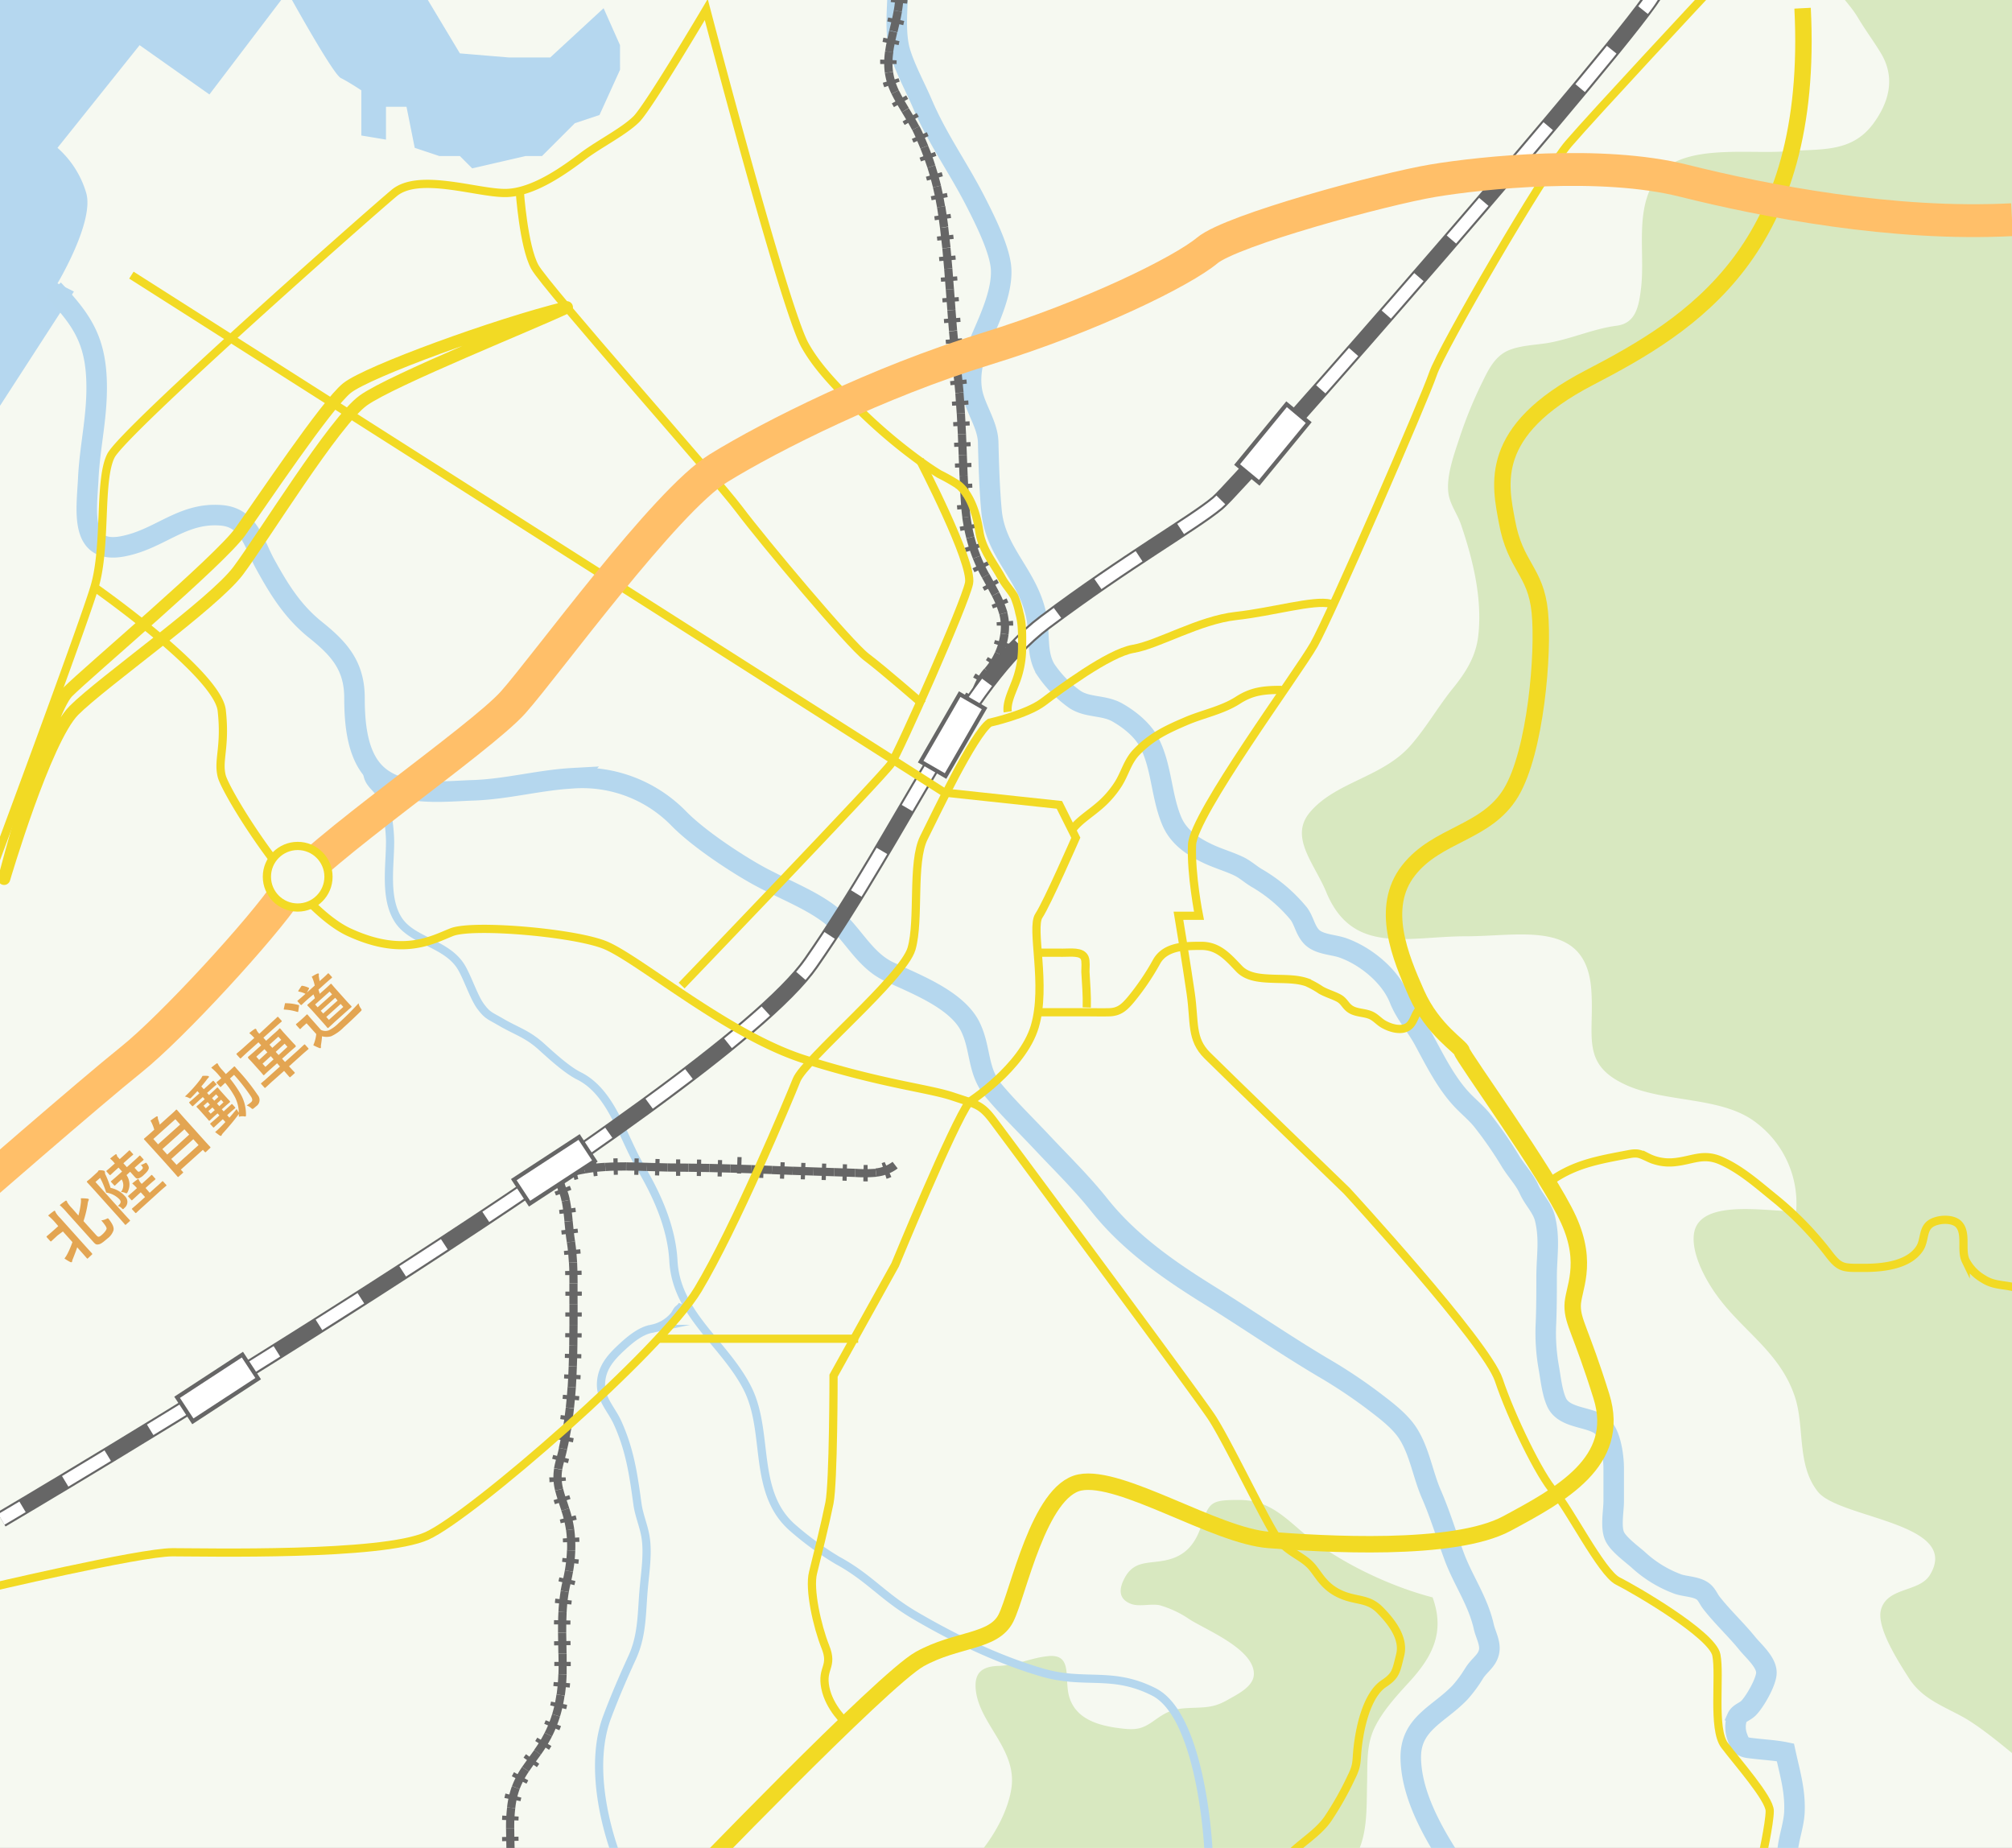 <svg xmlns="http://www.w3.org/2000/svg" xmlns:xlink="http://www.w3.org/1999/xlink" viewBox="0 0 490 450">
  <rect x="0" y="0" width="490" height="450" fill="#333333" stroke="none"/>
  <defs>
    <style>
      .a, .g, .i, .j, .k, .l, .n, .o, .p, .q {
        fill: none;
      }

      .b {
        fill: #bdbdbd;
      }

      .c {
        clip-path: url(#a);
      }

      .d {
        fill: #b5d7ef;
      }

      .e, .s {
        fill: #f6f9f1;
      }

      .f {
        fill: #d8e8c0;
      }

      .g, .i {
        stroke: #b5d7ee;
      }

      .g, .i, .n, .o, .q, .s {
        stroke-miterlimit: 10;
      }

      .g {
        stroke-width: 5px;
      }

      .h {
        fill: #666;
      }

      .i, .o, .s {
        stroke-width: 2px;
      }

      .j {
        stroke: #666;
      }

      .j, .k, .l, .p {
        stroke-linejoin: round;
      }

      .j, .n {
        stroke-width: 4px;
      }

      .k, .l {
        stroke: #fff;
      }

      .k, .l, .p {
        stroke-width: 3px;
      }

      .l {
        stroke-dasharray: 12.1 12.1;
      }

      .m {
        fill: #fff;
      }

      .n, .o, .p, .s {
        stroke: #f2da24;
      }

      .q {
        stroke: #ffbf69;
        stroke-width: 8px;
      }

      .r {
        fill: #e3a552;
      }
    </style>
    <clipPath id="a">
      <rect class="a" width="490" height="450"/>
    </clipPath>
  </defs>
  <rect class="b" width="490" height="1"/>
  <g>
    <g class="c">
      <rect class="d" x="-8" y="-12" width="209" height="202"/>
      <path class="e" d="M-4,105,18,71l-4-2s9-15,7-22a23.49,23.49,0,0,0-7-11L34,11,51,23,70-2S81,18,83,19s5,3,5,3V33l6,1V26h5l2,10,6,2h5l3,3,13-3h4l8-8,6-2,5-11V11l-4-9L134,14H124l-12-1L103-2H501V455H-4Z"/>
      <path class="f" d="M221,461.67c11.47-.07,23.74-15.21,25.33-26.3,1.34-9.31-7.68-15.49-8.66-23.62-.55-4.5,1.57-5.95,5.51-6.08,4.54-.16,7.72-1.92,12-2.37,6.09-.64,4,5.15,5.14,9.62,1.53,5.76,7.25,7.35,12.92,8,3.49.41,5,.07,7.64-1.79s4.21-2.95,8.07-3.17c4.13-.25,6.4.09,10-2,2.57-1.46,6.46-3.31,6.42-6.41-.08-6-11.54-10.6-15.6-13.17a25.32,25.32,0,0,0-7.27-3.46c-2.12-.49-4.92.42-7-.33-3-1.12-3.19-3.45-1.53-6.47,2.14-3.87,5.29-3.39,9-4,5.13-.79,7.9-3.5,9.58-8.53,1.95-5.84,2.31-6.32,9.2-6.33,6.28,0,9.93,3.06,14.54,7.07,8.67,7.53,21.49,13.77,32.6,16.66,3.06,8.43,0,14.38-5.63,20.54-3.1,3.39-6.63,7.2-8.59,11.39s-1.61,8.7-1.73,13.25c-.15,5.53.17,11.9-2.32,17-1.34,2.75-2.54,14.18-5.1,15.84-1.4.91-106.78,1.86-107.58,0C219.89,466.34,223.23,460.56,221,461.67Z"/>
      <path class="f" d="M477.85,418c-5-2.71-9.83-4.44-13-9.41-2.19-3.46-7.92-12.17-6.77-16.55,1.48-5.62,9.32-4.26,11.91-8.49,7.83-12.79-22.07-13.72-27.28-20.31s-3.14-15.74-5.6-23.13c-3.62-10.89-12.78-16-19-24.67-2.75-3.77-6.13-10-5.59-14.79,1-9.13,18.52-5.45,24.92-5.7a24.64,24.64,0,0,0-9.53-21.4c-8.21-6.6-21.95-4.93-31.68-9.24-11.62-5.16-7.81-12.17-8.71-23.53C386.16,223.86,370.45,228,357,228c-14.18,0-27.6,4.71-34-10.75-2.91-7-9-13.33-4.08-19.33,6.22-7.54,17.75-8.55,24.64-16.42,3.82-4.36,6.71-9.5,10.37-14,3.17-3.92,5.56-7.78,6.1-12.82,1-9-1.33-18.47-4.24-27-.84-2.45-2.57-4.73-3-7.29-.71-4.3,1.4-9.92,2.71-13.92a104,104,0,0,1,5.58-13.57c1.44-3,3.05-6.16,6.21-7.54,2.91-1.26,6.59-1.33,9.74-1.85,5.71-1,11-3.45,16.68-4.19,4.64-.6,5.4-4.66,5.93-9,1.14-9.34-2-20.38,4.77-28.19,6.17-7.07,21.84-4.57,30.5-5.28,8.33-.68,15.86.51,21.24-6.65,4-5.4,5.44-11.29,2-17.12-1.79-3-3.86-5.72-5.66-8.76s-4.66-5.73-6.56-8.81c-2.47-4,.75-3.52,4-3.53l10.79,0c14.42,0,28.85,0,43.24,1,1.87.12,4.91-.47,6.08,1,2.07,2.68,1.49,410,0,447C504.94,441.34,487.58,423.3,477.85,418Z"/>
      <path class="g" d="M218.67-3.67c0,5.28-.92,11.65.62,16.57,1.27,4.08,3.62,8.34,5.35,12.38,3.78,8.8,8.67,15.41,13,23.89,2.2,4.3,5.45,10.82,6.08,15.42.76,5.59-2.53,12.66-4.74,17.77-1.61,3.73-3.07,8.24-2.26,12.9.72,4.11,3.83,8.15,3.94,12.4.13,5.11.29,11.21.82,16.84,1,10.35,9.11,15.62,11,26,.77,4.21-.1,8.66,2.14,12.46a28.55,28.55,0,0,0,7.07,7.3c3.08,2.11,7,1.37,10.3,3.17,3,1.67,6.29,4.3,7.91,7.42,3.07,5.94,2.88,13,5.5,19.15,1.68,3.93,5.21,6.25,9,8,2.36,1.09,4.89,1.81,7.23,2.92,1.63.77,2.92,2,4.47,2.91a37.7,37.7,0,0,1,10.19,8.65c1.27,1.67,1.57,4,3.1,5.62,1.83,1.94,5.34,1.87,7.79,2.77,5.51,2,11.44,6.82,13.66,12.45,1.44,3.62,4,6.41,5.87,9.82,2.68,4.93,5.35,10.37,9.2,14.53,1.63,1.75,3.48,3.23,5,5.08A94.89,94.89,0,0,1,368,283c1.41,2.24,3.34,4.27,4.42,6.68s3.17,4.38,3.83,7c1.23,4.92.45,9.09.41,13.94,0,3.89,0,7.78-.16,11.64a48,48,0,0,0,.71,10.9c.45,2.55.8,6,1.9,8.36,1.77,3.75,7.27,3.4,10.41,5.31,2.65,1.62,3.46,7.48,3.48,10.67,0,2.69,0,5.37,0,8.05,0,2.37-.78,6.24.2,8.49.89,2,4.11,4.33,5.71,5.73a29.06,29.06,0,0,0,9.79,6c1.79.59,4.49.6,6,1.74,1,.73,1.35,1.85,2.11,2.82,2.68,3.44,6,6.5,8.73,9.88,1.64,2,4.83,4.68,4.64,7.33-.16,2.27-2.82,6.87-4.34,8.41-.91.91-2.3,1.2-2.81,2.35a7.13,7.13,0,0,0,.14,4.88c.87,2.47,1.78,2.35,4.35,2.65s4.92.41,7.29.9c1.08,5,2.43,9.26,2.2,14.55-.18,3.82-2,7.72-1.68,11.56"/>
      <g>
        <g>
          <path class="h" d="M217.66,2.53a20.55,20.55,0,0,0,.34-4.8l2-.13a22.52,22.52,0,0,1-.37,5.27Z"/>
          <path class="h" d="M217-.41l4,.2c0,.37,0,.74-.08,1.1l-4-.39C217,.19,217-.11,217-.41Z"/>
        </g>
        <g>
          <path class="h" d="M216.58,7.4c.4-1.64.8-3.26,1.08-4.87l2,.34c-.29,1.71-.71,3.36-1.1,5Z"/>
          <polygon class="h" points="216.3 4.25 220.21 5.11 219.98 6.13 216.08 5.21 216.3 4.25"/>
        </g>
        <g>
          <path class="h" d="M215.56,12.45c.24-1.73.63-3.41,1-5l1.95.47c-.39,1.63-.77,3.24-1,4.85Z"/>
          <polygon class="h" points="215.14 9.17 219.05 10.03 218.85 10.98 214.93 10.2 215.14 9.17"/>
        </g>
        <g>
          <path class="h" d="M215.49,17.76a18.87,18.87,0,0,1,.07-5.31l2,.27a17.35,17.35,0,0,0-.07,4.77Z"/>
          <path class="h" d="M214.37,14.5l4,.19a6.76,6.76,0,0,0,0,.9l-4,0A8.38,8.38,0,0,1,214.37,14.5Z"/>
        </g>
        <g>
          <path class="h" d="M217.1,22.86a23.07,23.07,0,0,1-1-2.46,16.48,16.48,0,0,1-.6-2.64l2-.27a14.76,14.76,0,0,0,.52,2.28A17.44,17.44,0,0,0,218.9,22Z"/>
          <path class="h" d="M215,20.15l3.84-1.1c.07.27.18.55.27.82l-3.75,1.38C215.2,20.89,215.07,20.54,215,20.15Z"/>
        </g>
        <g>
          <path class="h" d="M219.63,27.34c-.88-1.44-1.76-2.92-2.53-4.48l1.8-.88c.71,1.46,1.56,2.89,2.43,4.32Z"/>
          <polygon class="h" points="217.19 25.19 220.69 23.23 221.17 24.08 217.71 26.09 217.19 25.19"/>
        </g>
        <g>
          <path class="h" d="M222.14,31.65c-.75-1.45-1.64-2.86-2.51-4.31l1.7-1c.87,1.44,1.78,2.88,2.58,4.43Z"/>
          <polygon class="h" points="219.81 29.58 223.24 27.52 223.77 28.41 220.32 30.43 219.81 29.58"/>
        </g>
        <g>
          <path class="h" d="M224.16,36.18c-.63-1.53-1.29-3.12-2-4.53l1.77-.92c.82,1.58,1.44,3.11,2.1,4.7Z"/>
          <polygon class="h" points="222.07 33.82 225.72 32.2 226.14 33.15 222.47 34.73 222.07 33.82"/>
        </g>
        <g>
          <path class="h" d="M225.87,40.86c-.51-1.58-1.09-3.14-1.71-4.68l1.85-.75q1,2.37,1.76,4.81Z"/>
          <polygon class="h" points="223.94 38.39 227.69 36.99 228.05 37.96 224.28 39.31 223.94 38.39"/>
        </g>
        <g>
          <path class="h" d="M227.22,45.65q-.58-2.41-1.35-4.79l1.9-.62q.79,2.44,1.4,4.94Z"/>
          <polygon class="h" points="225.49 43.04 229.34 41.92 229.62 42.93 225.76 43.99 225.49 43.04"/>
        </g>
        <g>
          <path class="h" d="M228.21,50.53c-.27-1.64-.6-3.27-1-4.88l1.95-.47c.4,1.66.73,3.34,1,5Z"/>
          <polygon class="h" points="226.68 47.8 230.6 46.98 230.8 48 226.88 48.76 226.68 47.8"/>
        </g>
        <g>
          <path class="h" d="M228.92,55.5c-.21-1.66-.44-3.33-.71-5l2-.33c.28,1.69.51,3.36.73,5Z"/>
          <polygon class="h" points="227.53 52.66 231.48 52.08 231.63 53.09 227.67 53.64 227.53 52.66"/>
        </g>
        <g>
          <path class="h" d="M229.49,60.49c-.17-1.66-.36-3.33-.57-5l2-.25c.21,1.68.4,3.36.57,5Z"/>
          <polygon class="h" points="228.17 57.61 232.14 57.15 232.26 58.17 228.28 58.6 228.17 57.61"/>
        </g>
        <g>
          <polygon class="h" points="229.94 65.51 229.49 60.49 231.48 60.3 231.94 65.35 229.94 65.51"/>
          <polygon class="h" points="228.68 62.59 232.67 62.22 232.76 63.24 228.77 63.59 228.68 62.59"/>
        </g>
        <g>
          <polygon class="h" points="230.33 70.54 229.94 65.51 231.94 65.35 232.33 70.39 230.33 70.54"/>
          <rect class="h" x="229.14" y="67.44" width="4" height="1.01" transform="translate(-4.6 18.27) rotate(-4.48)"/>
        </g>
        <g>
          <rect class="h" x="230.52" y="70.46" width="2" height="5.06" transform="translate(-4.76 17.3) rotate(-4.24)"/>
          <rect class="h" x="229.52" y="72.48" width="4" height="1.01" transform="translate(-4.74 17.2) rotate(-4.21)"/>
        </g>
        <g>
          <polygon class="h" points="231.11 80.64 230.71 75.59 232.7 75.44 233.1 80.47 231.11 80.64"/>
          <polygon class="h" points="229.86 77.68 233.85 77.37 233.93 78.38 229.94 78.69 229.86 77.68"/>
        </g>
        <g>
          <path class="h" d="M231.58,85.69c-.17-1.69-.33-3.37-.47-5l2-.17c.14,1.67.3,3.34.47,5Z"/>
          <polygon class="h" points="230.29 82.75 234.27 82.38 234.37 83.38 230.39 83.76 230.29 82.75"/>
        </g>
        <g>
          <path class="h" d="M232.16,90.72c-.19-1.65-.41-3.36-.58-5l2-.21c.17,1.68.38,3.32.57,5Z"/>
          <polygon class="h" points="230.81 87.82 234.78 87.37 234.9 88.36 230.93 88.84 230.81 87.82"/>
        </g>
        <g>
          <path class="h" d="M232.66,95.72c-.15-1.67-.3-3.34-.5-5l2-.23c.21,1.69.36,3.37.51,5.06Z"/>
          <polygon class="h" points="231.38 92.82 235.36 92.41 235.46 93.43 231.48 93.81 231.38 92.82"/>
        </g>
        <g>
          <path class="h" d="M233,100.74c-.1-1.68-.22-3.35-.35-5l2-.17c.13,1.69.26,3.38.36,5.07Z"/>
          <polygon class="h" points="231.82 97.8 235.81 97.51 235.87 98.53 231.88 98.8 231.82 97.8"/>
        </g>
        <g>
          <polygon class="h" points="233.27 105.77 233.01 100.74 235.01 100.62 235.27 105.68 233.27 105.77"/>
          <polygon class="h" points="232.12 102.8 236.12 102.59 236.17 103.61 232.18 103.81 232.12 102.8"/>
        </g>
        <g>
          <polygon class="h" points="233.47 110.82 233.27 105.77 235.27 105.68 235.47 110.74 233.47 110.82"/>
          <rect class="h" x="232.37" y="107.75" width="4" height="1.01" transform="translate(-4.24 9.69) rotate(-2.35)"/>
        </g>
        <g>
          <rect class="h" x="233.57" y="110.78" width="2" height="5.06" transform="translate(-4.34 9.47) rotate(-2.29)"/>
          <rect class="h" x="232.57" y="112.8" width="4" height="1.01" transform="translate(-4.28 9.33) rotate(-2.26)"/>
        </g>
        <g>
          <polygon class="h" points="233.92 120.94 233.68 115.87 235.67 115.79 235.92 120.82 233.92 120.94"/>
          <polygon class="h" points="232.77 117.94 236.76 117.76 236.81 118.76 232.82 118.96 232.77 117.94"/>
        </g>
        <g>
          <path class="h" d="M234.37,126.05c-.23-1.7-.37-3.44-.45-5.12l2-.11c.08,1.7.21,3.31.43,5Z"/>
          <polygon class="h" points="233.05 123.05 237.04 122.75 237.12 123.72 233.14 124.09 233.05 123.05"/>
        </g>
        <g>
          <path class="h" d="M235.35,131.12a48.76,48.76,0,0,1-1-5.07l2-.27a47.17,47.17,0,0,0,.94,4.85Z"/>
          <polygon class="h" points="233.71 128.27 237.65 127.55 237.83 128.5 233.91 129.3 233.71 128.27"/>
        </g>
        <g>
          <path class="h" d="M236.94,136.05a39.31,39.31,0,0,1-1.59-4.93l1.94-.49a38.24,38.24,0,0,0,1.51,4.69Z"/>
          <polygon class="h" points="234.95 133.41 238.78 132.24 239.07 133.15 235.28 134.42 234.95 133.41"/>
        </g>
        <g>
          <path class="h" d="M239.17,140.72a37.79,37.79,0,0,1-2.23-4.67l1.86-.73a37.51,37.51,0,0,0,2.12,4.44Z"/>
          <path class="h" d="M236.85,138.39l3.63-1.7c.12.29.27.58.41.87l-3.57,1.79C237.16,139,237,138.72,236.85,138.39Z"/>
        </g>
        <g>
          <path class="h" d="M241.56,145.14c-.74-1.47-1.58-2.93-2.39-4.42l1.75-1c.8,1.47,1.65,2.94,2.43,4.47Z"/>
          <polygon class="h" points="239.27 142.98 242.77 141.04 243.26 141.94 239.75 143.86 239.27 142.98"/>
        </g>
        <g>
          <path class="h" d="M243.38,149.63a23.89,23.89,0,0,0-1.82-4.49l1.79-.91a26.65,26.65,0,0,1,2,4.87Z"/>
          <path class="h" d="M241.49,147.31l3.66-1.59c.15.32.29.66.42,1l-3.73,1.45C241.73,147.88,241.61,147.6,241.49,147.31Z"/>
        </g>
        <g>
          <path class="h" d="M243.63,154.25a11.94,11.94,0,0,0-.25-4.62l1.93-.53a14.14,14.14,0,0,1,.31,5.41Z"/>
          <path class="h" d="M242.7,151.54l4-.37a11.45,11.45,0,0,1,.05,1.17l-4,0A7.94,7.94,0,0,0,242.7,151.54Z"/>
        </g>
        <g>
          <path class="h" d="M242.33,158.81a15.86,15.86,0,0,0,1.3-4.56l2,.26a17.8,17.8,0,0,1-1.47,5.12Z"/>
          <path class="h" d="M242.31,155.87l3.87,1c-.09.37-.19.73-.31,1.08l-3.81-1.22C242.16,156.44,242.23,156.15,242.31,155.87Z"/>
        </g>
        <g>
          <path class="h" d="M239.77,162.79a15.39,15.39,0,0,0,2.56-4l1.82.82a17.32,17.32,0,0,1-2.89,4.49Z"/>
          <path class="h" d="M240.59,160l3.43,2c-.19.32-.39.64-.61,1l-3.3-2.25C240.28,160.49,240.44,160.25,240.59,160Z"/>
        </g>
        <g>
          <path class="h" d="M237,167.36a24.09,24.09,0,0,1,1.13-2.37,12.5,12.5,0,0,1,1.62-2.2l1.49,1.33a12.66,12.66,0,0,0-2.41,4Z"/>
          <path class="h" d="M237.59,164l3.39,2.13a7.33,7.33,0,0,0-.42.73L237,165A10.56,10.56,0,0,1,237.59,164Z"/>
        </g>
        <g>
          <path class="h" d="M234.58,171.26a10.6,10.6,0,0,0,2.44-3.9l1.83.81a12.37,12.37,0,0,1-2.93,4.57Z"/>
          <path class="h" d="M235.31,168.65l3.53,1.89c-.19.34-.39.68-.61,1l-3.34-2.21C235,169.14,235.17,168.9,235.31,168.65Z"/>
        </g>
      </g>
      <path class="i" d="M89.5,186c-.71,5.07,2.25,5.08,3.89,8.63,1,2.25,1.61,7.79,1.61,10.37,0,5.95-1.4,13.73,2,19,3.28,5.09,11.26,5.6,15,11,1.66,2.39,3.28,7.65,5,10s2.31,2.32,5,3.9c4,2.32,6.43,2.85,10,6.1,2.6,2.36,6.21,5.62,9,7,8,4,10.52,14.68,15,22.25,4.1,6.9,7.57,14.78,8,22.75.67,13,12.43,20.1,18,31,5.47,10.71,1.08,25.3,11,34a74.41,74.41,0,0,0,11,8c7.68,4.17,11,8.79,18.85,13.39,9.58,5.61,20.16,10.72,30.86,13.86,10.54,3.1,17-.45,27.29,4.75,10.7,5.4,13.5,33.36,13.5,44"/>
      <path class="i" d="M151.5,455.5c-4.52-10.75-7.91-26.05-3.62-37.44,1.89-5,3.83-9.52,6.06-14.38,2.6-5.66,2.29-11.17,2.87-17.24.35-3.75,1-8.17.44-11.91-.39-2.76-1.61-5.43-2-8.24-1-7.27-1.82-13.09-4.81-19.75-1.55-3.44-4.26-5.84-4.07-9.74s2.53-6.42,5.35-9c1.9-1.74,4.28-3.66,6.75-4.18a9.43,9.43,0,0,0,5.75-3.31c.3-.4.55-1,.86-1.34s.91-.68,1.16-1.34"/>
      <path class="g" d="M13,70.5c6.55,7,10.08,11.77,10.5,21.81.36,8.62-1.61,16-2,24.19-.37,7.7-2.25,18.58,8.44,16.53C39,131.29,44.39,124.65,54,125.5c6.67.59,7.86,6.92,10.56,11.84,3.35,6.09,6.68,11.54,12.24,16s9.46,8.56,9.53,16.39c0,5.64.45,13.11,4.33,17.72,5.71,6.8,16.8,5.25,24.69,5,8.12-.29,16-2.49,24.14-2.94a32.82,32.82,0,0,1,26,10c4.4,4.42,12.22,9.72,18,13.05,6.09,3.52,13.08,6,18.28,9.88,5.6,4.13,8.39,11.19,14.72,14.16s16.59,6.8,19.84,13.46c2.58,5.28,1.66,10.72,5.56,15.41,3.6,4.31,7.87,8.46,11.75,12.59,4.88,5.2,9.74,9.91,14.15,15.45,7.26,9.11,16.81,15.76,26.61,21.85,9.31,5.78,18.32,12,27.73,17.59A124.39,124.39,0,0,1,334,340.79c3,2.29,6.84,5.06,8.9,8.28,2.86,4.5,3.6,10,5.71,14.83s3.64,9.94,5.5,15c2.17,5.91,5.84,10.92,7.25,17.23.41,1.82,1.61,3.9,1.33,5.81-.35,2.4-2.3,3.4-3.59,5.4a32.32,32.32,0,0,1-3.52,4.79c-5.2,5.47-12.23,7.58-12,16.2.24,9.62,6.23,19.44,11.41,27.18"/>
      <g>
        <path class="j" d="M.33,370S174.5,267.5,197.5,234.5s37-68,57-83,36-24,42-29,103-116,107-125"/>
        <g>
          <path class="k" d="M.33,370s1.84-1.08,5.16-3.06"/>
          <path class="l" d="M15.88,360.73c43.21-26,162.83-99.28,181.62-126.23,23-33,37-68,57-83s36-24,42-29c5.13-4.27,76.73-86,99.93-115.25"/>
          <path class="k" d="M400.14,2.46a36.06,36.06,0,0,0,3.36-5"/>
        </g>
      </g>
      <g>
        <rect class="m" x="43.5" y="334.5" width="19" height="7" transform="translate(-176.24 84.03) rotate(-33.16)"/>
        <path class="h" d="M58.89,330.57l3.29,5-15.07,9.84-3.29-5,15.07-9.84m.29-1.39L42.44,340.12l4.38,6.7,16.74-10.94-4.38-6.7Z"/>
      </g>
      <g>
        <g>
          <path class="h" d="M125.24,445.27c0,1.66.07,3.35.09,5.05l-2,0c0-1.67-.09-3.36-.09-5.07Z"/>
          <polygon class="h" points="126.29 448.26 122.29 448.36 122.27 447.34 126.27 447.25 126.29 448.26"/>
        </g>
        <g>
          <path class="h" d="M125.49,440.34a38.4,38.4,0,0,0-.25,4.93h-2a40.79,40.79,0,0,1,.26-5.17Z"/>
          <polygon class="h" points="126.27 443.32 122.27 443.18 122.32 442.12 126.31 442.36 126.27 443.32"/>
        </g>
        <g>
          <path class="h" d="M126.56,435.65a19.39,19.39,0,0,0-1.07,4.69l-2-.23a21.69,21.69,0,0,1,1.19-5.16Z"/>
          <path class="h" d="M126.77,438.61l-3.93-.78c.08-.36.15-.72.25-1.08l3.88,1C126.88,438,126.83,438.32,126.77,438.61Z"/>
        </g>
        <g>
          <path class="h" d="M128.81,431.39a20.73,20.73,0,0,0-2.25,4.26l-1.87-.7a22.32,22.32,0,0,1,2.45-4.67Z"/>
          <path class="h" d="M128.22,434.35l-3.57-1.8c.17-.33.34-.66.52-1l3.48,2C128.5,433.81,128.36,434.08,128.22,434.35Z"/>
        </g>
        <g>
          <path class="h" d="M131.71,427.3c-1,1.37-2,2.72-2.9,4.09l-1.67-1.11c1-1.44,2-2.79,3-4.16Z"/>
          <polygon class="h" points="130.75 430.33 127.5 428.01 128.09 427.17 131.33 429.52 130.75 430.33"/>
        </g>
        <g>
          <path class="h" d="M134.43,422.85a34.82,34.82,0,0,1-2.72,4.45l-1.62-1.18a30.32,30.32,0,0,0,2.55-4.18Z"/>
          <polygon class="h" points="133.72 426.11 130.35 423.96 130.85 423.15 134.29 425.19 133.72 426.11"/>
        </g>
        <g>
          <path class="h" d="M136.38,418a30.71,30.71,0,0,1-1.95,4.85l-1.79-.91a28.24,28.24,0,0,0,1.83-4.53Z"/>
          <path class="h" d="M136.23,421.34l-3.68-1.56c.13-.28.23-.58.34-.87l3.74,1.42C136.5,420.67,136.38,421,136.23,421.34Z"/>
        </g>
        <g>
          <path class="h" d="M137.5,412.91a34.26,34.26,0,0,1-1.12,5.09l-1.91-.59a31.91,31.91,0,0,0,1.05-4.79Z"/>
          <path class="h" d="M137.89,416.21l-3.89-.92c.07-.31.15-.61.2-.93l3.92.8C138.06,415.51,138,415.86,137.89,416.21Z"/>
        </g>
        <g>
          <path class="h" d="M138,407.77a46.92,46.92,0,0,1-.45,5.14l-2-.29a44.69,44.69,0,0,0,.43-4.93Z"/>
          <polygon class="h" points="138.75 410.95 134.76 410.57 134.85 409.6 138.84 409.9 138.75 410.95"/>
        </g>
        <g>
          <path class="h" d="M138,402.66c0,1.68,0,3.39,0,5.11l-2-.08c.07-1.65.05-3.32,0-5Z"/>
          <polygon class="h" points="139 405.72 135 405.69 135 404.7 139 404.69 139 405.72"/>
        </g>
        <g>
          <polygon class="h" points="137.9 397.61 137.98 402.66 135.98 402.69 135.9 397.62 137.9 397.61"/>
          <rect class="h" x="134.93" y="399.64" width="4" height="1.01" transform="translate(-6.88 2.42) rotate(-0.99)"/>
        </g>
        <g>
          <path class="h" d="M138,392.61c-.09,1.65-.11,3.32-.1,5h-2c0-1.7,0-3.41.1-5.12Z"/>
          <polygon class="h" points="138.91 395.61 134.91 395.56 134.93 394.53 138.93 394.62 138.91 395.61"/>
        </g>
        <g>
          <path class="h" d="M138.53,387.69a42.29,42.29,0,0,0-.53,4.92l-2-.11a45.27,45.27,0,0,1,.56-5.15Z"/>
          <path class="h" d="M139.14,390.72l-4-.37c0-.35.07-.7.11-1.06l4,.47C139.21,390.08,139.16,390.4,139.14,390.72Z"/>
        </g>
        <g>
          <path class="h" d="M139.56,382.74c-.15.85-.32,1.7-.52,2.54s-.37,1.6-.51,2.41l-2-.34c.14-.84.34-1.72.53-2.53s.36-1.61.5-2.42Z"/>
          <polygon class="h" points="139.89 386.01 136.01 385.07 136.23 384.11 140.13 385 139.89 386.01"/>
        </g>
        <g>
          <path class="h" d="M140.1,377.58a37.15,37.15,0,0,1-.54,5.16l-2-.34a36.71,36.71,0,0,0,.52-4.89Z"/>
          <polygon class="h" points="140.86 380.81 136.89 380.33 136.99 379.38 140.97 379.75 140.86 380.81"/>
        </g>
        <g>
          <path class="h" d="M139.85,372.36a31.43,31.43,0,0,1,.25,5.22l-2-.07a29.4,29.4,0,0,0-.24-4.88Z"/>
          <polygon class="h" points="141.11 375.46 137.11 375.58 137.07 374.64 141.06 374.38 141.11 375.46"/>
        </g>
        <g>
          <path class="h" d="M138.63,367.27a28.83,28.83,0,0,1,1.22,5.09l-2,.27a27.47,27.47,0,0,0-1.14-4.74Z"/>
          <polygon class="h" points="140.45 370.07 136.55 370.94 136.33 370.04 140.19 369 140.45 370.07"/>
        </g>
        <g>
          <path class="h" d="M137.14,362.52c.37,1.55,1,3.12,1.49,4.75l-1.9.62c-.51-1.58-1.11-3.17-1.54-4.9Z"/>
          <polygon class="h" points="138.94 365.02 135.14 366.3 134.82 365.31 138.63 364.09 138.94 365.02"/>
        </g>
        <g>
          <path class="h" d="M136.93,357.9a11.11,11.11,0,0,0,.21,4.62l-1.95.47a13.36,13.36,0,0,1-.24-5.42Z"/>
          <path class="h" d="M137.82,360.58l-4,.36c0-.38,0-.78-.06-1.18l4,0C137.79,360,137.78,360.3,137.82,360.58Z"/>
        </g>
        <g>
          <path class="h" d="M138.11,353c-.34,1.66-.92,3.38-1.18,4.86l-2-.33a23.87,23.87,0,0,1,.61-2.55c.22-.8.42-1.61.6-2.42Z"/>
          <polygon class="h" points="138.32 356.3 134.47 355.23 134.72 354.29 138.59 355.29 138.32 356.3"/>
        </g>
        <g>
          <path class="h" d="M139.1,348c-.28,1.68-.6,3.36-1,5l-2-.44c.38-1.62.69-3.26,1-4.91Z"/>
          <polygon class="h" points="139.53 351.24 135.6 350.45 135.79 349.48 139.72 350.22 139.53 351.24"/>
        </g>
        <g>
          <path class="h" d="M139.79,343q-.27,2.55-.69,5.07l-2-.33c.28-1.64.5-3.3.69-5Z"/>
          <polygon class="h" points="140.4 346.14 136.44 345.57 136.57 344.59 140.54 345.11 140.4 346.14"/>
        </g>
        <g>
          <path class="h" d="M140.25,337.87c-.12,1.7-.27,3.39-.46,5.08l-2-.22c.18-1.66.33-3.32.44-5Z"/>
          <polygon class="h" points="141 341.01 137.01 340.64 137.1 339.65 141.09 339.99 141 341.01"/>
        </g>
        <g>
          <path class="h" d="M140.49,332.78c-.06,1.7-.13,3.39-.24,5.09l-2-.13c.11-1.67.18-3.35.24-5Z"/>
          <polygon class="h" points="141.36 335.88 137.37 335.68 137.41 334.68 141.41 334.86 141.36 335.88"/>
        </g>
        <g>
          <path class="h" d="M140.62,327.71c0,1.69-.07,3.38-.13,5.07l-2-.07c.06-1.68.11-3.35.13-5Z"/>
          <polygon class="h" points="141.56 330.78 137.56 330.67 137.58 329.67 141.58 329.76 141.56 330.78"/>
        </g>
        <g>
          <polygon class="h" points="140.67 322.63 140.62 327.71 138.62 327.67 138.67 322.63 140.67 322.63"/>
          <polygon class="h" points="141.65 325.69 137.65 325.64 137.66 324.64 141.66 324.67 141.65 325.69"/>
        </g>
        <g>
          <polygon class="h" points="140.67 317.57 140.67 322.63 138.67 322.63 138.67 317.57 140.67 317.57"/>
          <rect class="h" x="137.68" y="319.59" width="4" height="1.01"/>
        </g>
        <g>
          <rect class="h" x="138.67" y="312.51" width="2" height="5.06" transform="translate(-0.45 0.2) rotate(-0.08)"/>
          <rect class="h" x="137.67" y="314.53" width="4" height="1.01" transform="translate(-0.58 0.26) rotate(-0.11)"/>
        </g>
        <g>
          <path class="h" d="M140.55,307.4c.09,1.71.12,3.41.12,5.11h-2c0-1.68,0-3.35-.11-5Z"/>
          <polygon class="h" points="141.65 310.45 137.65 310.51 137.63 309.52 141.63 309.42 141.65 310.45"/>
        </g>
        <g>
          <path class="h" d="M140.05,302.27c.26,1.7.41,3.42.5,5.13l-2,.1c-.09-1.66-.24-3.3-.49-4.94Z"/>
          <polygon class="h" points="141.41 305.26 137.42 305.6 137.33 304.63 141.31 304.21 141.41 305.26"/>
        </g>
        <g>
          <path class="h" d="M139.47,297.29c.17,1.7.32,3.33.58,5l-2,.29c-.27-1.68-.43-3.41-.59-5.07Z"/>
          <polygon class="h" points="140.77 300.18 136.8 300.64 136.69 299.61 140.66 299.2 140.77 300.18"/>
        </g>
        <g>
          <path class="h" d="M138.78,292.18a48.48,48.48,0,0,1,.69,5.11l-2,.2a48.37,48.37,0,0,0-.66-4.91Z"/>
          <polygon class="h" points="140.25 295.14 136.28 295.61 136.16 294.65 140.12 294.1 140.25 295.14"/>
        </g>
        <g>
          <path class="h" d="M137.35,287.42a9.14,9.14,0,0,0,.67,2.17,13,13,0,0,1,.76,2.59l-2,.4a10.88,10.88,0,0,0-.66-2.26,10.42,10.42,0,0,1-.8-2.66Z"/>
          <polygon class="h" points="139.15 289.74 135.4 291.12 135.04 290.21 138.77 288.76 139.15 289.74"/>
        </g>
        <g>
          <path class="h" d="M142.53,285.75a28.51,28.51,0,0,0-4.75,1.21l-.66-1.89a30.16,30.16,0,0,1,5.07-1.29Z"/>
          <path class="h" d="M139.91,287.35l-1-3.87c.34-.1.69-.18,1-.26l.92,3.9C140.52,287.19,140.21,287.25,139.91,287.35Z"/>
        </g>
        <g>
          <path class="h" d="M147.46,285.18a42.5,42.5,0,0,0-4.93.57l-.34-2a44.86,44.86,0,0,1,5.15-.59Z"/>
          <path class="h" d="M144.61,286.45l-.49-4c.35-.05.7-.1,1-.12l.41,4C145.25,286.36,144.93,286.41,144.61,286.45Z"/>
        </g>
        <g>
          <path class="h" d="M152.47,285.05c-1.68,0-3.35,0-5,.13l-.12-2c1.72-.12,3.43-.13,5.14-.14Z"/>
          <polygon class="h" points="149.49 286.09 149.37 282.09 150.41 282.06 150.47 286.06 149.49 286.09"/>
        </g>
        <g>
          <path class="h" d="M157.51,285.16c-1.69-.06-3.37-.1-5-.11v-2c1.7,0,3.4.05,5.1.11Z"/>
          <polygon class="h" points="154.46 286.08 154.54 282.08 155.56 282.1 155.47 286.1 154.46 286.08"/>
        </g>
        <g>
          <polygon class="h" points="162.6 285.3 157.51 285.16 157.57 283.16 162.64 283.3 162.6 285.3"/>
          <polygon class="h" points="159.51 286.22 159.64 282.22 160.65 282.25 160.53 286.25 159.51 286.22"/>
        </g>
        <g>
          <polygon class="h" points="167.68 285.35 162.6 285.3 162.64 283.3 167.7 283.35 167.68 285.35"/>
          <polygon class="h" points="164.64 286.33 164.65 282.33 165.66 282.33 165.66 286.33 164.64 286.33"/>
        </g>
        <g>
          <polygon class="h" points="172.74 285.42 167.68 285.35 167.7 283.35 172.78 283.42 172.74 285.42"/>
          <polygon class="h" points="169.69 286.37 169.75 282.37 170.77 282.38 170.7 286.38 169.69 286.37"/>
        </g>
        <g>
          <polygon class="h" points="177.81 285.55 172.74 285.42 172.78 283.42 177.87 283.55 177.81 285.55"/>
          <rect class="h" x="173.3" y="283.97" width="4" height="1.01" transform="translate(-113.39 452.74) rotate(-88.59)"/>
        </g>
        <g>
          <polygon class="h" points="182.87 285.71 177.81 285.55 177.87 283.55 182.94 283.71 182.87 285.71"/>
          <rect class="h" x="178.37" y="284.12" width="4" height="1.01" transform="matrix(0.03, -1, 1, 0.03, -109.99, 455.6)"/>
        </g>
        <g>
          <polygon class="h" points="187.94 285.9 182.87 285.71 182.94 283.71 188.02 283.91 187.94 285.9"/>
          <rect class="h" x="183.44" y="284.3" width="4" height="1.01" transform="translate(-106.14 459.41) rotate(-87.84)"/>
        </g>
        <g>
          <rect class="h" x="189.52" y="282.47" width="2" height="5.07" transform="translate(-101.68 464.3) rotate(-87.77)"/>
          <rect class="h" x="188.52" y="284.5" width="4" height="1.01" transform="translate(-101.77 464.16) rotate(-87.74)"/>
        </g>
        <g>
          <polygon class="h" points="198.09 286.27 193.01 286.1 193.09 284.1 198.16 284.27 198.09 286.27"/>
          <polygon class="h" points="195.01 287.17 195.15 283.17 196.16 283.2 196.02 287.2 195.01 287.17"/>
        </g>
        <g>
          <polygon class="h" points="203.17 286.44 198.09 286.27 198.16 284.27 203.22 284.44 203.17 286.44"/>
          <polygon class="h" points="200.09 287.34 200.21 283.34 201.22 283.37 201.11 287.37 200.09 287.34"/>
        </g>
        <g>
          <polygon class="h" points="208.22 286.61 203.17 286.44 203.22 284.44 208.31 284.61 208.22 286.61"/>
          <polygon class="h" points="205.17 287.5 205.27 283.51 206.28 283.54 206.19 287.54 205.17 287.5"/>
        </g>
        <g>
          <path class="h" d="M213.45,286.56a32.73,32.73,0,0,1-5.23.05l.09-2a32,32,0,0,0,4.9,0Z"/>
          <polygon class="h" points="210.25 287.68 210.34 283.69 211.29 283.69 211.33 287.69 210.25 287.68"/>
        </g>
        <g>
          <path class="h" d="M218.62,284.53a10.16,10.16,0,0,1-5.17,2l-.24-2a8.22,8.22,0,0,0,4.17-1.61Z"/>
          <path class="h" d="M215.91,287.06l-1.19-3.82c.25-.08.5-.17.73-.27l1.63,3.65A10.36,10.36,0,0,1,215.91,287.06Z"/>
        </g>
        <g>
          <path class="h" d="M138.23,286.8l-.84.3-.08,0h-.05l.06-.16h-1l-2.5,0v-.46l.05-.45.09-.57,1.23.19.16,0,.07,0h.05l.17-.06.33-.13,1.61-.58Z"/>
          <path class="h" d="M135.86,287.6l0-.16v-.8l0-.32,0-.28-.18-.47-.37-.93.27-.1.29-.11.71,1.87.09.24,0,.11,0,.06v0h0l0,0v.63l0,.12Z"/>
        </g>
      </g>
      <g>
        <rect class="m" x="125.5" y="281.5" width="19" height="7" transform="translate(-133.9 120.25) rotate(-33.16)"/>
        <path class="h" d="M140.89,277.57l3.29,5-15.07,9.84-3.29-5,15.07-9.84m.29-1.39-16.74,10.94,4.38,6.7,16.74-10.94-4.38-6.7Z"/>
      </g>
      <g>
        <rect class="m" x="222.5" y="175.5" width="19" height="7" transform="translate(-39.02 290.42) rotate(-60)"/>
        <path class="h" d="M233.9,169.71l5.2,3-9,15.58-5.2-3,9-15.58m-.36-1.37-10,17.32,6.92,4,10-17.32-6.92-4Z"/>
      </g>
      <g>
        <rect class="m" x="300.5" y="104.5" width="19" height="7" transform="translate(29.73 278.92) rotate(-50.58)"/>
        <path class="h" d="M313.4,99.14,318,103,306.6,116.86,302,113.05,313.4,99.14m-.14-1.41-12.7,15.46,6.18,5.08,12.7-15.46-6.18-5.08Z"/>
      </g>
      <path class="n" d="M166,460s49-51,58-56,18-4,21-10,8-31,18-33,33,13,46,14,45,3,58-4,28-15,23-31-7-18-7-22,4-10-1-21-26-40-26-41-7-5-11-14-9-21-2-30,19-9,25-19,8-34,7-44-6-11-8-22c-1.61-8.85-5-22,20-35s55-31,52-90"/>
      <path class="o" d="M-2,212s22-59,25-69,1-26,4-32S90,52,96,47s20,0,27,0,15-6,19-9,10-6,13-9S172,2.33,172,2.33,191,75,196,84c2.76,5,6.92,9.3,10.86,13.34A130,130,0,0,0,224.2,112.4c1.49,1.07,3,2.1,4.57,3.06a46.06,46.06,0,0,1,4.61,2.61c3.09,2.48,4.57,7.61,5.12,11.34.66,4.44,3.5,7.68,5.52,11.44.81,1.5,2.15,2.9,3,4.39a21,21,0,0,1,1.23,4c.81,2.83.67,5.64.67,8.6a23.61,23.61,0,0,1-1.81,8.88c-.73,1.93-2,4.53-1.69,6.63"/>
      <path class="o" d="M224,112s13,25,12,30-17,41-19,44-51,54-51,54"/>
      <path class="o" d="M23,143s30,21,31,30-1,12,0,16,18,32,31,38,20,2,25,0,29,0,37,3,30,22,49,28,30,7,36,9,7,2,10,6,49,66,53,72,14.08,27.38,16.54,30.19S317,379,319,381s3,5,7,7,7,1,10,4,6,7,5,11-1,5-4,7-5,7-6,13,0,6-2,10a76.09,76.09,0,0,1-5.67,10c-2.47,3.49-6.41,5.67-9.38,8.76-1.69,1.76-2.8,3.91-4.95,4.76"/>
      <path class="o" d="M376.75,288.25c6.32-4.77,12.19-5.71,20-7.2,2.14-.4,2.66-.05,4.46.75a11.72,11.72,0,0,0,6.57,1.21c4.46-.43,7-2.33,11.47-.32,4.72,2.13,8.66,5.61,12.64,8.85a79.81,79.81,0,0,1,13.28,13.53c2.93,3.88,3.65,3.68,8.78,3.68,4.46,0,10.88-.6,13.57-4.75,1.21-1.87.73-4.31,2.31-5.75s5.72-1.75,7.23-.07c2,2.17.43,6.27,1.67,8.82a11.08,11.08,0,0,0,4.32,4.46c2.78,1.78,5.31,1.25,8.42,2.29"/>
      <path class="o" d="M126.58,46.53S127.5,60,130.25,65,174,116,180,124s27,33,31,36,13.75,11.5,13.75,11.5"/>
      <path class="o" d="M324,147c-4-1-14,2-23,3s-19,7-25,8-18,10-22,13-13,5-13,5c-4,3-13,22-16,28s-1,20-3,27-26,27-28,32-15,36-24,51-55,55-66,60-54,4-62,4-46,9-46,9"/>
      <line class="o" x1="160.29" y1="326" x2="209" y2="326"/>
      <path class="o" d="M206.14,419.61S202,416,201,411s2-5,0-10-4-14-3-18,3-12,4-17,1-31,1-31l15-27s14.11-34.29,18.05-39.65c0,0,12.95-8.35,15.95-18.35s-1-24,1-27,9-19,9-19l-4-8-28-3L32,67"/>
      <path class="o" d="M416-2s-28,30-34,37-31,50-33,56-25,59-29,66-29.38,41.41-29.69,48.7S292,223,292,223h-5s2,12,3,19,0,11,4,15,34,33,34,33,34,37,37,46,10.05,23.52,13.52,27.26S390,383,394,385s23,13,24,18-1,18,2,22,11,13,11,16-2,12-2,12"/>
      <path class="o" d="M261.17,202c1.43-2,4.08-3.69,6-5.31a23.79,23.79,0,0,0,5.24-5.87c1.6-2.6,2.2-5.4,4.34-7.64,3.59-3.77,7.39-5.55,12.06-7.55,4.16-1.79,8.89-2.66,12.71-5.14C305,168.25,308,168,312.17,168"/>
      <path class="o" d="M253,246.5h11.67c1.83,0,3.67.05,5.5,0,2.44-.07,3.66-1.23,5.23-3.08a60.37,60.37,0,0,0,6.31-9.3c2.15-3.74,6.94-3.79,10.87-3.79,4.16,0,6.45,2.71,9.21,5.59,2.1,2.2,5.53,2.32,8.49,2.43,2.55.09,5.54,0,8,.86a21.88,21.88,0,0,1,3.39,1.88c1.38.79,2.87,1.19,4.25,1.9s1.63,1.73,2.68,2.56c1.55,1.23,3.75.92,5.46,1.78,1.05.53,1.75,1.39,2.75,2,2,1.18,4.84,1.87,6.41.43,1.19-1.08,1.42-3,2.48-3.94"/>
      <path class="o" d="M264.67,245.33c.09-2.86-.17-5.83-.33-8.69,0-.86.17-2.58-.17-3.37-.71-1.68-3.48-1.25-5.33-1.27s-4,0-6,0"/>
      <path class="p" d="M1,214s10-34,17-41,34-26,40-34,23.5-36.5,30.5-41.5,42-19,49.54-22.66C121,79,89.5,90.5,84.5,94.5s-21,28-26,35-37,34-42,39S1,214,1,214Z"/>
      <path class="q" d="M-9,293s31-27,41-35,32-32,38-41,47-37,55-46,37-49,50-57,39-21,65-29,48-19,54-24,43-15,55-17,41-5,61,0,51,11,80,9.5"/>
    </g>
    <g>
      <path class="r" d="M13.44,297.7A16.27,16.27,0,0,0,11.72,296a17,17,0,0,1,1.38-1.08c.13-.1.25-.11.31,0a1,1,0,0,1,.14.31,6.68,6.68,0,0,0,1.11,1.38l5.95,6.63c1.14,1.27,1.74,1.9,1.8,2s.11.14,0,.25l-1,.93c-.11.1-.14.1-.24,0s-.62-.73-1.77-2l-.6-.68c-.33,1-.73,2-1.05,2.81a2.64,2.64,0,0,0-.18.53.34.34,0,0,1-.09.27c-.06.06-.16,0-.3,0a10,10,0,0,1-1.48-.89,7.2,7.2,0,0,0,.76-1.21,21.3,21.3,0,0,0,1.18-2.78l-2.32-2.59L14,300.86c-1.08,1-1.42,1.32-1.49,1.38s-.15.12-.26,0l-.85-.94c-.1-.12-.1-.14,0-.26s.45-.36,1.53-1.33l1.26-1.13Zm9.82,2.89c.42.47.57.59.79.57s.41-.14.9-.58.92-1,1-1.33-.38-1-1.28-2.07a3.69,3.69,0,0,0,1.26-.37c.37-.18.37-.18.64.16,1,1.32,1.19,2,1.07,2.63a4.05,4.05,0,0,1-1.48,2c-1.16,1-1.65,1.35-2.19,1.43s-.72,0-1.34-.71l-6.29-7a18,18,0,0,0-1.79-1.85,15.75,15.75,0,0,1,1.33-1c.15-.12.28-.14.37,0a.55.55,0,0,1,.13.32,8.68,8.68,0,0,0,1.19,1.47L19.1,296a20.3,20.3,0,0,0,.58-3,4.31,4.31,0,0,0,0-1.19,10.72,10.72,0,0,1,1.63.08.41.41,0,0,1,.3.14c.06.08,0,.19-.05.31a2.58,2.58,0,0,0-.22.9,27.33,27.33,0,0,1-1,4.12Z"/>
      <path class="r" d="M23.67,285.48a.93.93,0,0,0,.21-.25.38.38,0,0,1,.12-.18c.08-.07.22-.11.76-.06s.65.15.72.22a.42.42,0,0,1,.08.31,1.22,1.22,0,0,0,.2.66,25.56,25.56,0,0,1,1.18,3.09,6.29,6.29,0,0,1,3.47,2,1.9,1.9,0,0,1-.11,2.89c-.34.37-.35.36-.72,0a1.81,1.81,0,0,0-.89-.49c.75-.61.9-1.06.38-1.63a5.57,5.57,0,0,0-3.22-1.63,18.26,18.26,0,0,0-1.47-3.58l-1.13,1,6.05,6.75c1.46,1.63,2.25,2.47,2.32,2.54s.09.13,0,.23l-.94.85c-.12.11-.14.1-.24,0s-.77-.92-2.26-2.57l-4.63-5.16c-1.5-1.68-2.27-2.48-2.34-2.57s-.1-.14,0-.25.4-.3,1-.83Zm4.73-.74c-1.06.95-1.39,1.29-1.47,1.35s-.14.11-.26,0l-.7-.79c-.1-.1-.1-.13,0-.23s.45-.36,1.51-1.32l.49-.43-.16-.18a6.24,6.24,0,0,0-1-1,13.58,13.58,0,0,1,1.28-1c.12-.11.23-.1.28,0a.43.43,0,0,1,.12.28c0,.14.15.28.5.67l.16.18.81-.73c1.06-.95,1.38-1.28,1.46-1.35s.14-.1.23,0l.71.79c.12.13.12.15,0,.26s-.44.35-1.5,1.3l-.81.73.85.95,1.43-1.28c1.15-1,1.53-1.41,1.6-1.48s.14-.1.25,0l.73.81c.1.12.1.14,0,.24s-.5.41-1.65,1.43l-.49.44.7.78c.11.12.21.19.33.17s.23-.05.54-.33.42-.44.44-.59-.09-.31-.46-.75a3,3,0,0,0,.9-.36c.38-.23.4-.18.63.15.36.54.45.86.36,1.16s-.33.72-1.12,1.44a3.56,3.56,0,0,1-1.4.93c-.29.07-.53,0-.87-.38l-1.12-1.26-.89.81a4,4,0,0,1,.34,4,1.56,1.56,0,0,1-.22.39c-.08.07-.2.06-.48-.06a2.23,2.23,0,0,0-1-.2,2.68,2.68,0,0,0,.17-3.08c-1.13,1-1.5,1.4-1.57,1.46s-.13.09-.24,0l-.73-.81c-.1-.12-.1-.15,0-.24s.5-.41,1.65-1.43l1-.9-.86-.95Zm6.41,9.1c-1.17,1.05-1.55,1.44-1.62,1.5s-.14.11-.25,0l-.74-.82c-.11-.12-.1-.14,0-.25s.49-.4,1.66-1.45l1.47-1.32-1.05-1.16-.57.51c-1.06,1-1.4,1.29-1.48,1.37s-.14.11-.25,0l-.72-.8c-.1-.12-.1-.14,0-.25s.46-.37,1.52-1.32l.57-.52,0,0a9.48,9.48,0,0,0-1.16-1.13c.45-.38.83-.66,1.27-1,.12-.09.25-.11.31,0s.08.16.13.29a3,3,0,0,0,.62.8l0,0,.83-.75c1.06-.95,1.4-1.3,1.47-1.36s.14-.11.25,0l.72.8c.1.12.1.14,0,.25s-.45.36-1.51,1.31l-.83.75,1,1.17,1.41-1.27c1.17-1,1.55-1.43,1.62-1.49s.14-.11.25,0l.74.82c.11.12.11.14,0,.25s-.5.4-1.67,1.45Z"/>
      <path class="r" d="M43.5,286.54c-.12.11-.14.11-.25,0s-.61-.72-3.46-3.9l-2-2.21c-2-2.21-2.6-2.85-2.67-2.93s-.11-.14,0-.25.52-.43,1.68-1.46l.77-.7a10.26,10.26,0,0,0-.56-1.51,3.61,3.61,0,0,0-.37-.68c.44-.33,1-.72,1.43-1a.26.26,0,0,1,.31,0,.31.31,0,0,1,.05.25,1.29,1.29,0,0,0,.08.45,11.56,11.56,0,0,1,.39,1.27l2.32-2.09c1.16-1,1.55-1.43,1.63-1.51s.15-.1.25,0,.64.76,2.34,2.65l2.26,2.51c2.85,3.19,3.44,3.8,3.5,3.85s.1.15,0,.25l-1.06,1c-.12.1-.14.1-.25,0l-.48-.53-5.37,4.82.5.56c.11.12.11.14,0,.24Zm-5-7.88,5.38-4.82-1.17-1.3-5.37,4.82Zm7.58-2.37L44.91,275l-5.37,4.82,1.19,1.33Zm2.28,2.55-1.28-1.43-5.37,4.82L43,283.66Z"/>
      <path class="r" d="M55.86,272.17c.58-.65,1.17-1.36,1.77-2.11a6.56,6.56,0,0,0,.38.65l.16.24a8.89,8.89,0,0,0-1-3.88,21.24,21.24,0,0,0-2.33-3.39l-1,.94c-.13.12-.16.12-.26,0l-.78-.87c-.11-.12-.11-.14,0-.26s.36-.28,1.1-.94l-.85-1A15.21,15.21,0,0,0,51.44,260c.44-.37.81-.66,1.27-1,.13-.09.23-.1.29,0a1.06,1.06,0,0,1,.19.35,7,7,0,0,0,1,1.27c.29.33.55.62.81.93l.68-.61c.92-.82,1.21-1.12,1.28-1.18s.16-.11.27,0c.34.43.65.77,1,1.15a49.64,49.64,0,0,1,4.55,5.77,1.82,1.82,0,0,1-.34,2.67c-.25.22-.46.39-.67.56s-.3.22-.69-.14a3.68,3.68,0,0,0-1-.58,9.62,9.62,0,0,0,1.07-.79c.36-.32.39-.7,0-1.33A44.68,44.68,0,0,0,57,261.74l-1,.9a28.75,28.75,0,0,1,2.62,3.81,10.17,10.17,0,0,1,1.29,5c0,.23,0,.35-.09.4s-.18.05-.38,0a3,3,0,0,0-1.27.11c0-.23,0-.47,0-.71a.74.74,0,0,1-.18.25c-1,1.39-2.38,3-3.6,4.35a2.82,2.82,0,0,0-.37.48.51.51,0,0,1-.14.25c-.07.07-.19,0-.34-.05-.35-.24-.77-.56-1.15-.86a15.38,15.38,0,0,0,1.24-1.14c.4-.4.83-.83,1.26-1.3l-.62-.69-.7.63c-1,.93-1.36,1.26-1.43,1.33s-.14.1-.24,0l-.64-.71c-.11-.12-.11-.14,0-.25s.44-.35,1.48-1.28l.7-.63-.46-.51-.48.42c-1,.91-1.33,1.25-1.4,1.31s-.16.12-.26,0-.3-.38-.87-1l-1.14-1.28c-.58-.64-.85-.89-.9-.95s-.11-.14,0-.26.44-.35,1.45-1.26l.48-.43-.47-.52-.88.79c-1.07,1-1.42,1.32-1.49,1.38s-.14.11-.25,0l-.63-.71c-.11-.12-.11-.14,0-.25s.46-.37,1.54-1.33l.88-.79-.48-.54c-.47.51-.94,1-1.43,1.5-.31.33-.34.32-.68.14a3.38,3.38,0,0,0-.94-.32,31.58,31.58,0,0,0,3.81-4.23,5.58,5.58,0,0,0,.47-.79,7.24,7.24,0,0,1,1.27,0,.44.44,0,0,1,.29.13c.06.07,0,.21-.15.35a4.18,4.18,0,0,0-.46.56c-.39.52-.79,1-1.23,1.53l.6.67.69-.62c1.06-.95,1.41-1.31,1.48-1.37s.13-.1.24,0l.63.7c.11.12.13.13,0,.22s-.48.39-1.55,1.35l-.69.62.47.52.52-.46c1-.9,1.32-1.23,1.4-1.31s.15-.1.25,0,.28.35.86,1l1.14,1.27c.57.63.85.9.91,1s.11.14,0,.25-.45.36-1.45,1.26l-.52.46.46.51.44-.4c1-.92,1.37-1.26,1.44-1.32s.14-.11.25,0l.64.71c.09.11.09.13,0,.24s-.45.36-1.47,1.28l-.44.4ZM51.12,269l-.55-.62-1,.89.55.62Zm1.19,1.32-.57-.63-1,.89.57.63Zm-.67-2.9.55.62,1-.93-.56-.62Zm2.21.38-1,.93.57.63,1-.93Z"/>
      <path class="r" d="M66.11,263.51c-1,.94-1.39,1.29-1.46,1.35s-.13.1-.24,0l-.78-.87c-.1-.12-.1-.14,0-.24s.46-.36,1.5-1.3l3.05-2.74-.7-.79L66,260.25c-1.16,1-1.56,1.44-1.64,1.51s-.14.11-.25,0-.31-.4-1-1.16l-1.68-1.87c-.66-.74-1-1-1-1.11s-.11-.15,0-.26.52-.42,1.68-1.46l1.5-1.35-.67-.73-2.73,2.44c-1.09,1-1.44,1.34-1.51,1.41s-.15.11-.27,0l-.78-.87c-.1-.11-.1-.13,0-.25s.47-.37,1.56-1.35l2.73-2.45a11.84,11.84,0,0,0-1.23-1.18c.45-.38.89-.73,1.34-1a.26.26,0,0,1,.3,0,.66.66,0,0,1,.15.3,3.1,3.1,0,0,0,.66.87L66,249.09c1.1-1,1.46-1.35,1.53-1.42s.14-.1.24,0l.78.86c.12.14.11.16,0,.27s-.47.38-1.56,1.36l-2.84,2.54.66.74L66.4,252C67.57,251,68,250.55,68,250.49s.14-.1.26,0,.33.41,1,1.15L71,253.54c.67.75,1,1,1,1.11s.11.14,0,.25-.51.41-1.68,1.46l-1.62,1.45.71.79,3.19-2.86c1-.94,1.39-1.29,1.46-1.35s.13-.1.24,0l.78.87c.1.12.1.14,0,.24s-.45.36-1.5,1.3l-3.19,2.87c.84.92,1.3,1.39,1.34,1.44s.11.14,0,.26l-1,.89c-.12.1-.15.1-.25,0l-1.29-1.48Zm-1-7.25-.7-.77-2,1.83.7.78Zm1.52,1.7-.69-.77-2,1.84.7.77Zm-1-3.56.69.77,2.17-1.95-.7-.77Zm3.69-.25-2.17,2,.7.77L70,254.93Z"/>
      <path class="r" d="M69.37,244.5a.62.62,0,0,1,.07-.2.3.3,0,0,1,.18,0,11.87,11.87,0,0,1,3.08.44c.16,0,.17.06.12.27l-.17,1.19a.37.37,0,0,1-.06.21s-.11,0-.2,0a12.49,12.49,0,0,0-3.12-.56c-.17,0-.18-.05-.13-.27Zm8.8,6.3a2.45,2.45,0,0,0,1.89.11,9,9,0,0,0,2.39-1.74c1.54-1.38,3.27-3.1,4.88-4.87a3.1,3.1,0,0,0,.52,1.23c.3.42.29.43-.07.8-1.45,1.43-2.84,2.74-4.08,3.85a10.21,10.21,0,0,1-3.06,2.17,4.25,4.25,0,0,1-2.21,0c-.05.69-.15,1.49-.26,2.14a1.25,1.25,0,0,0,0,.46.3.3,0,0,1-.08.26c0,.05-.16.06-.3,0a14,14,0,0,1-1.49-.68,8,8,0,0,0,.37-1,9,9,0,0,0,.35-1.72l-2.36-2.63-.58.52a11.25,11.25,0,0,0-.85.81c-.13.12-.15.11-.27,0l-.81-.9c-.11-.12-.11-.14,0-.26s.25-.18.89-.76l.75-.67c.63-.57.8-.76.87-.83s.15-.1.25,0,.34.42,1,1.15Zm-3-7.68c-1.24,1.11-1.62,1.5-1.7,1.56s-.14.11-.25,0l-.7-.78c-.12-.13-.12-.15,0-.26s.5-.4,1.74-1.51l.13-.12a6.16,6.16,0,0,0-1.6-.54c-.18,0-.19-.11-.08-.3l.62-.94c.11-.17.15-.17.3-.18a5.73,5.73,0,0,1,1.51.47c.17.07.15.14.08.3l-.48.88L76.65,240a10.1,10.1,0,0,0-.38-1.36,5.43,5.43,0,0,0-.35-.8,12.52,12.52,0,0,1,1.38-.76c.12,0,.23-.06.3,0a.35.35,0,0,1,.05.3,1,1,0,0,0,0,.43c.06.34.13.7.18,1.11l.38-.34c1.16-1,1.54-1.42,1.61-1.49s.16-.11.27,0l.7.77c.12.13.11.15,0,.27s-.5.41-1.65,1.44L77.55,241c.13.34.22.66.31,1L79,241c1.06-.95,1.42-1.32,1.48-1.37s.15-.12.26,0,.37.46,1.14,1.32l2.54,2.84c.76.84,1.08,1.14,1.14,1.21s.11.16,0,.27-.46.38-1.52,1.33l-2.55,2.28c-1.06,1-1.42,1.32-1.49,1.39s-.15.11-.27,0-.33-.41-1.09-1.26l-2.54-2.84c-.77-.85-1.13-1.2-1.19-1.27s-.11-.14,0-.26.48-.38,1.54-1.34l.24-.21c-.1-.32-.22-.62-.35-.94Zm2.18,2.17,3.52-3.15-.61-.68-3.52,3.15Zm4.87-1.64-.59-.67-3.52,3.16.6.66Zm.75.83-3.51,3.16.64.71,3.51-3.15Z"/>
    </g>
    <circle class="s" cx="72.5" cy="213.5" r="7.5"/>
  </g>
</svg>
